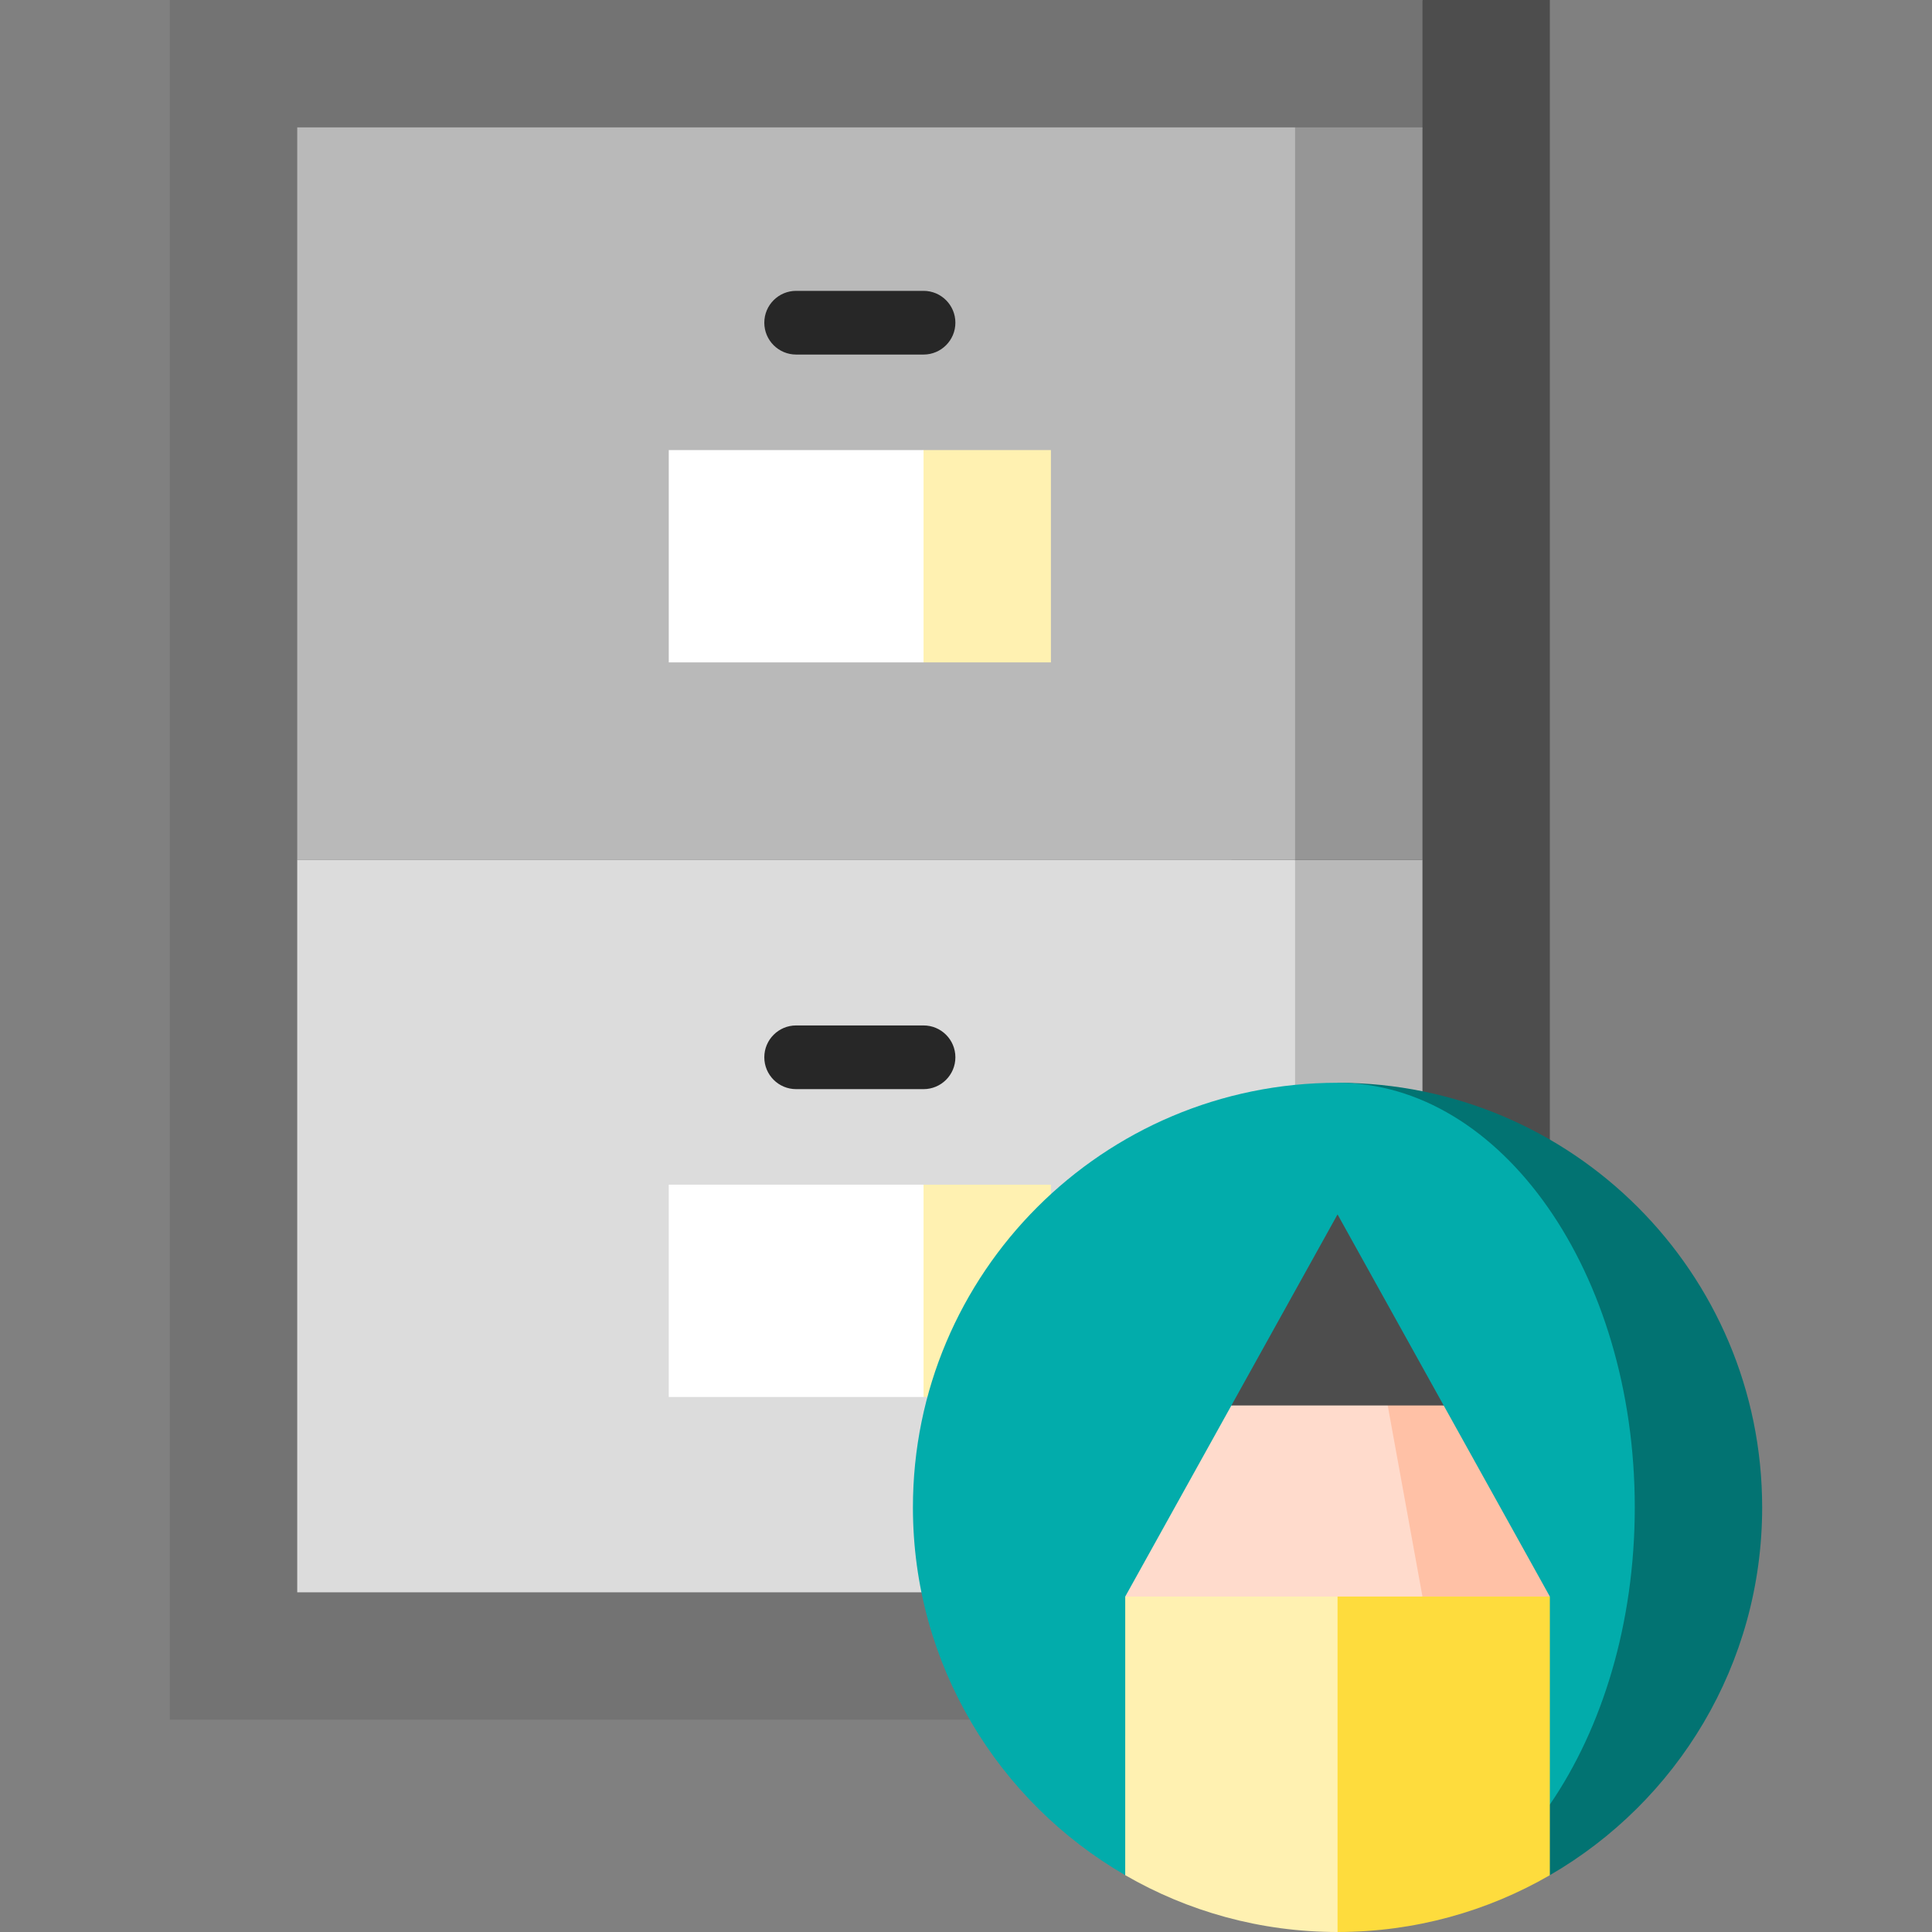 <?xml version="1.0" encoding="iso-8859-1"?>
<!-- Uploaded to: SVG Repo, www.svgrepo.com, Generator: SVG Repo Mixer Tools -->
<svg version="1.1" id="Layer_1" xmlns="http://www.w3.org/2000/svg" xmlns:xlink="http://www.w3.org/1999/xlink" 
	 viewBox="0 0 512 512" xml:space="preserve">
<rect x="0" y="0" width="512" height="512" fill="#808080" stroke="none"/>
<polygon style="fill:#4D4D4D;" points="376.967,0 264.44,227.868 376.967,455.736 410.725,455.736 410.725,0 "/>
<polygon style="fill:#737373;" points="376.967,421.978 376.967,455.736 45.011,455.736 45.011,0 376.967,0 376.967,33.758 
	326.33,227.868 "/>
<polygon style="fill:#B9B9B9;" points="376.967,227.868 376.967,421.978 343.209,421.978 286.945,324.923 343.209,227.868 "/>
<polygon style="fill:#969696;" points="376.967,33.758 376.967,227.868 343.209,227.868 286.945,130.813 343.209,33.758 "/>
<rect x="78.769" y="227.868" style="fill:#DCDCDC;" width="264.44" height="194.11"/>
<rect x="78.769" y="33.758" style="fill:#B9B9B9;" width="264.44" height="194.11"/>
<polygon style="fill:#FFF1B1;" points="278.505,313.952 278.505,370.215 244.747,370.215 210.989,342.084 244.747,313.952 "/>
<rect x="177.231" y="313.952" style="fill:#FFFFFF;" width="67.516" height="56.264"/>
<polygon style="fill:#FFF1B1;" points="278.505,119.279 278.505,175.543 244.747,175.543 210.989,147.411 244.747,119.279 "/>
<rect x="177.231" y="119.279" style="fill:#FFFFFF;" width="67.516" height="56.264"/>
<g>
	<path style="fill:#272727;" d="M244.747,288.633h-33.758c-4.662,0-8.44-3.779-8.44-8.44s3.778-8.44,8.44-8.44h33.758
		c4.662,0,8.44,3.779,8.44,8.44S249.409,288.633,244.747,288.633z"/>
	<path style="fill:#272727;" d="M244.747,93.96h-33.758c-4.662,0-8.44-3.779-8.44-8.44c0-4.661,3.778-8.44,8.44-8.44h33.758
		c4.662,0,8.44,3.779,8.44,8.44C253.187,90.182,249.409,93.96,244.747,93.96z"/>
</g>
<path style="fill:#027372;" d="M354.462,286.945v202.549l56.265,7.448c33.633-19.456,56.263-55.818,56.263-97.47
	C466.989,337.324,416.611,286.945,354.462,286.945z"/>
<path style="fill:#02ACAB;" d="M354.462,286.945c43.503,0,78.769,50.379,78.769,112.527c0,30.657-8.581,58.449-22.499,78.744
	l-112.535,18.726c-33.632-19.457-56.263-55.82-56.263-97.47C241.934,337.324,292.313,286.945,354.462,286.945z"/>
<path style="fill:#FEDC3D;" d="M352.523,511.975c0.646,0.011,1.291,0.025,1.939,0.025c20.497,0,39.713-5.482,56.265-15.057
	l-0.001-73.839l-67.516-11.253L352.523,511.975z"/>
<path style="fill:#FFF1B1;" d="M298.198,423.103l-0.002,73.839C314.747,506.518,333.965,512,354.462,512V411.851L298.198,423.103z"
	/>
<polygon style="fill:#FFC1A6;" points="382.593,372.466 410.725,423.103 376.967,423.103 343.209,361.213 "/>
<polygon style="fill:#FFDBCC;" points="365.714,361.213 376.967,423.103 298.198,423.103 326.33,372.466 "/>
<polygon style="fill:#4D4D4D;" points="326.33,372.466 382.593,372.466 354.462,321.829 "/>
</svg>